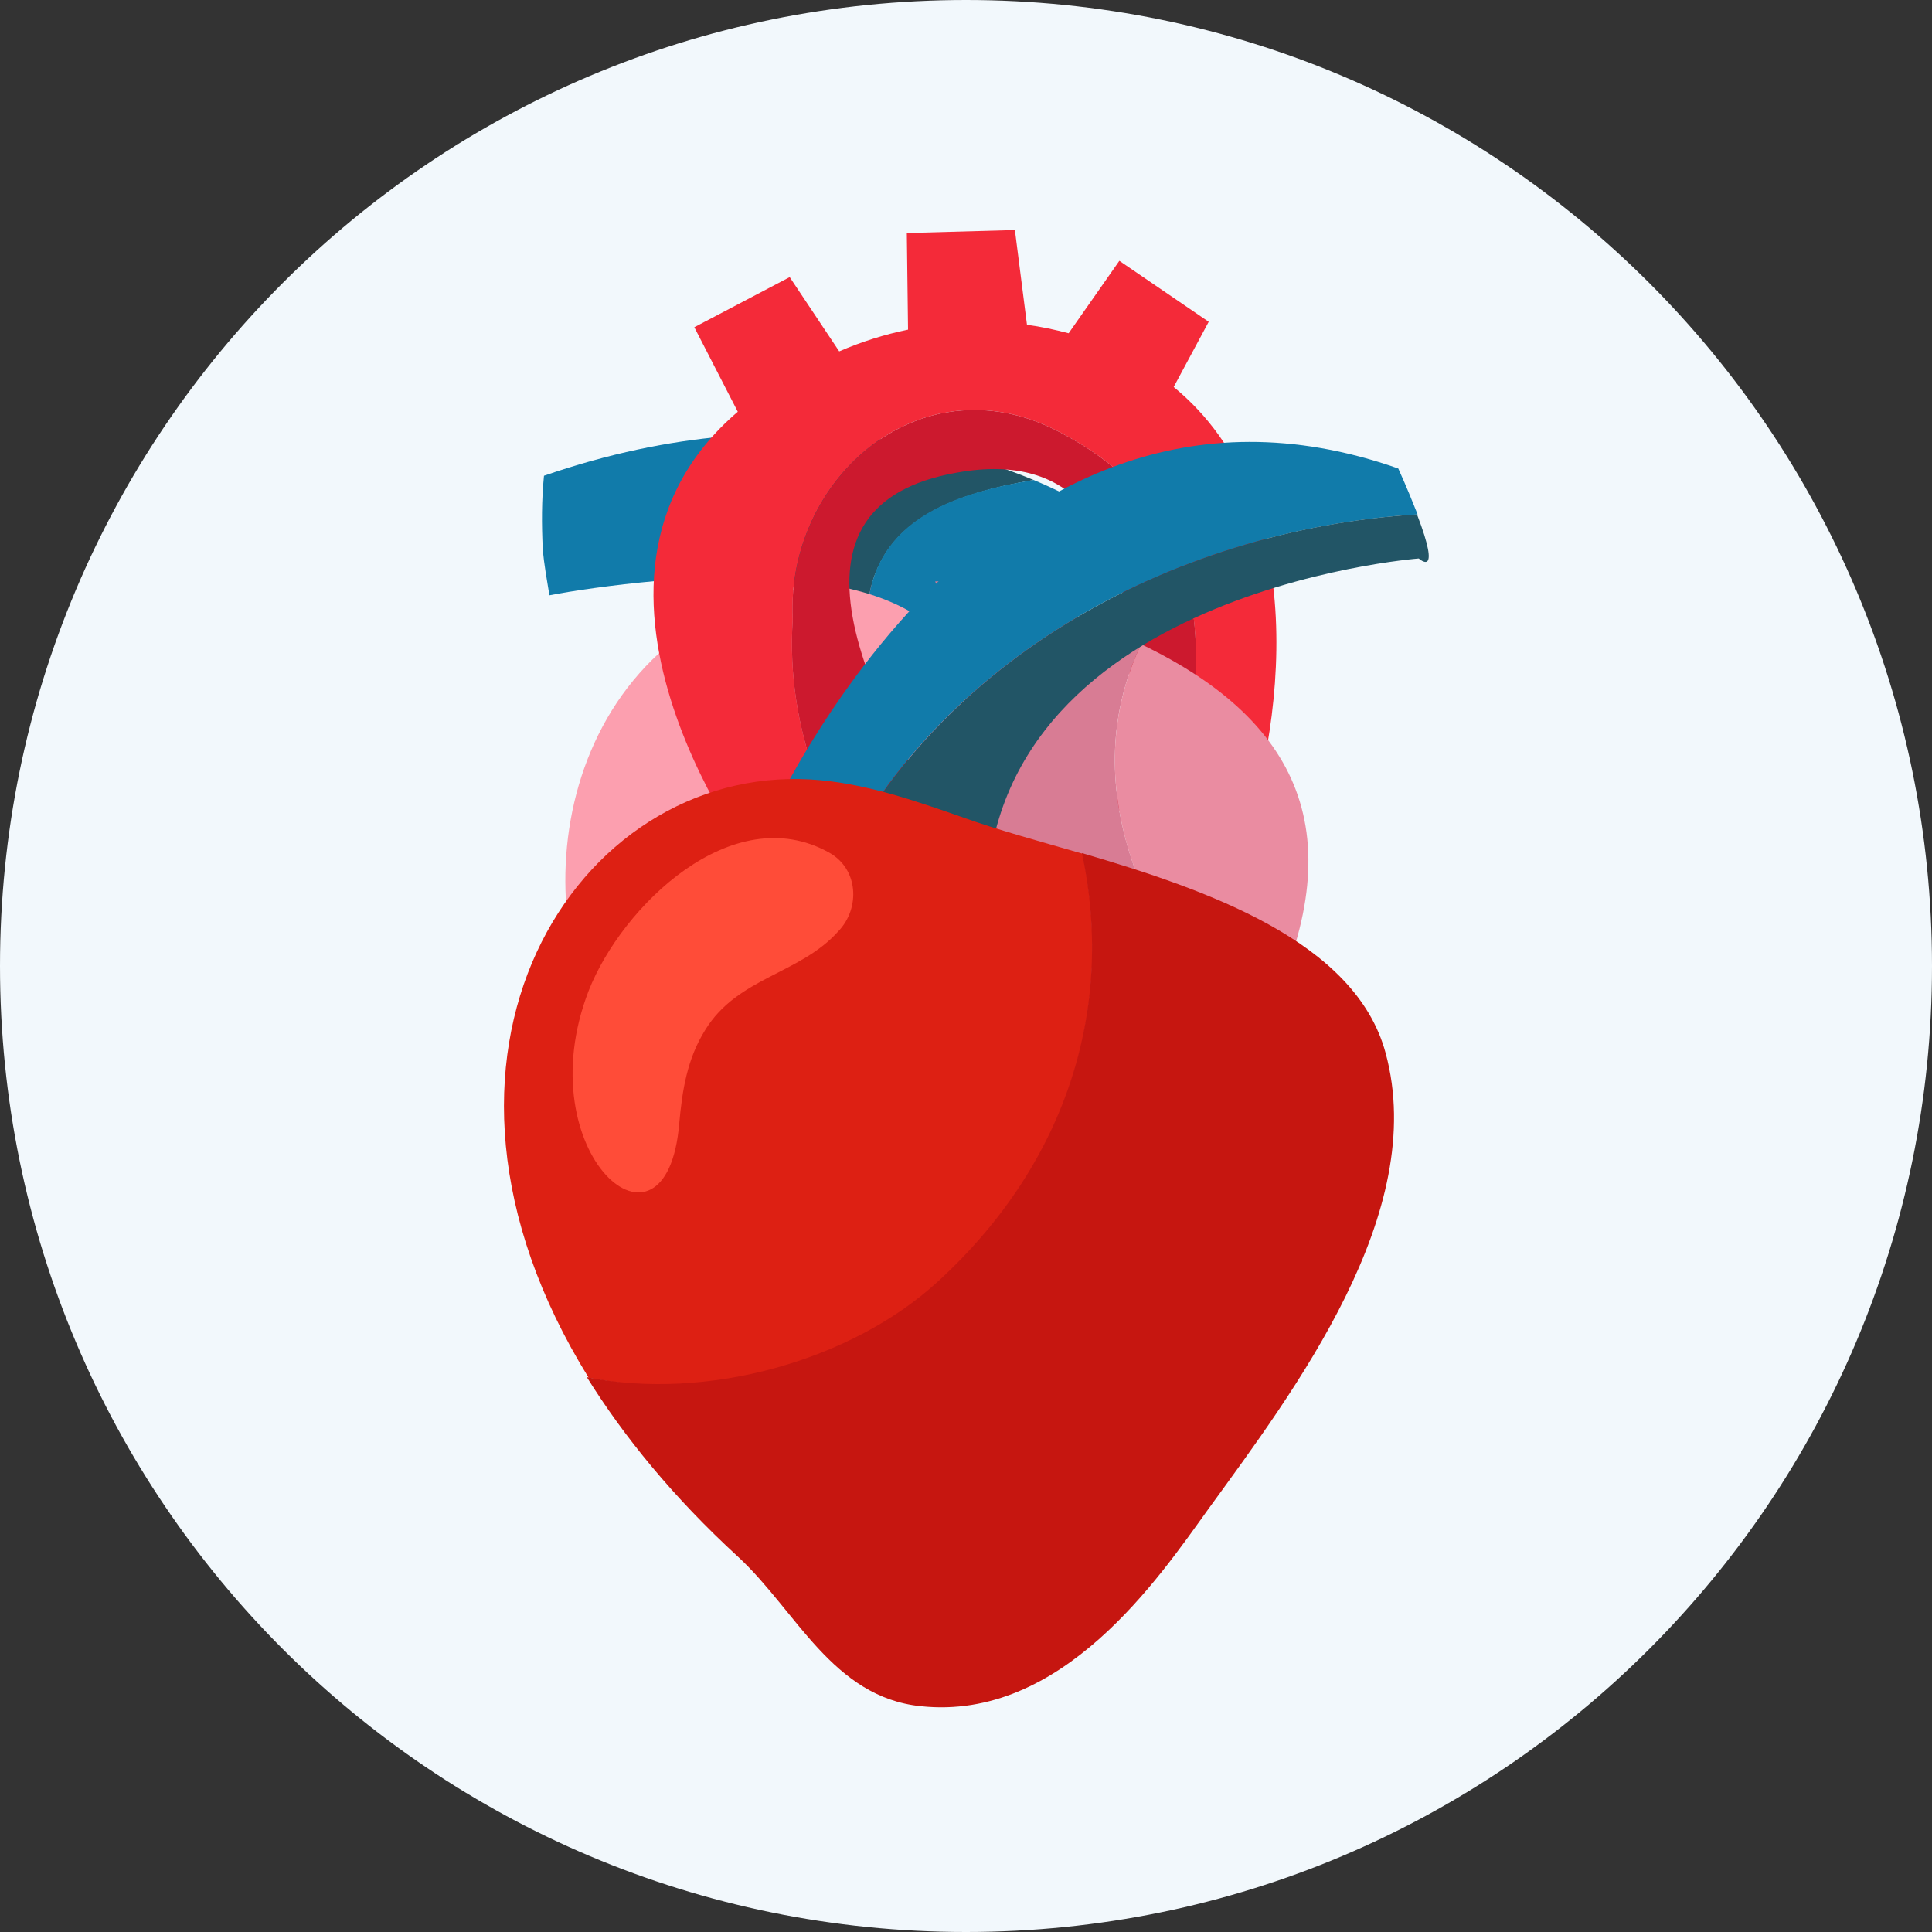 <?xml version="1.0" encoding="utf-8"?>
<!-- Generator: Adobe Illustrator 24.3.0, SVG Export Plug-In . SVG Version: 6.00 Build 0)  -->
<svg version="1.1" id="_x31_" xmlns="http://www.w3.org/2000/svg" xmlns:xlink="http://www.w3.org/1999/xlink" x="0px" y="0px"
	 viewBox="0 0 320 320" style="enable-background:new 0 0 320 320;" xml:space="preserve">
<rect x="0" y="0" width="320" height="320" fill="#333333" stroke="none"/>
<style type="text/css">
	.st0{fill-rule:evenodd;clip-rule:evenodd;fill:#F2F8FC;}
	.st1{fill:#FC9FAF;}
	.st2{fill:#225566;}
	.st3{fill:#117BAA;}
	.st4{fill:#F42A39;}
	.st5{fill:#CC192E;}
	.st6{fill:#D87C94;}
	.st7{fill:#EA8CA1;}
	.st8{fill:#DD2013;}
	.st9{fill:#C61610;}
	.st10{fill:#FF4C38;}
</style>
<path class="st0" d="M160,0L160,0c88.4,0,160,71.6,160,160l0,0c0,88.4-71.6,160-160,160l0,0C71.6,320,0,248.4,0,160l0,0
	C0,71.6,71.6,0,160,0z"/>
<g id="_x31__2_">
	<g>
		<path class="st1" d="M154.9,96.2c-14.1,0.4-29,0-40.7,8c-28.8,19.6-24.9,66.1-3.4,77.6c18.9,10.1,43.7,10.4,64.2,5.5
			C170.3,156.3,166.5,125.3,154.9,96.2z"/>
		<path class="st2" d="M120,72.3c-5.2,7.2-8.6,15.4-10.9,23.9c11.1-0.9,24.6-1,34.9,2.2c2.5-12.6,14.5-16.7,27.2-18.9
			C160.6,75.1,142.9,70.1,120,72.3z"/>
		<path class="st3" d="M90.1,78.8c-0.4,4-0.4,8.1-0.2,12.1c0.2,2.6,0.7,5.2,1.1,7.7c3.6-0.7,10.2-1.7,18-2.4
			c2.3-8.5,5.7-16.7,10.9-23.9C110.8,73.1,100.8,75.1,90.1,78.8z"/>
		<path class="st3" d="M144,98.4c5.7,1.8,10.5,4.6,13.3,8.8c13.4-10,25-22,25-22s-3.9-2.7-11.1-5.7C158.5,81.6,146.4,85.7,144,98.4z
			"/>
		<path class="st4" d="M194.4,64.1l5.8-10.8l-14.8-10.1l-8.4,12c-2.3-0.6-4.6-1.1-6.9-1.4l-2-15.7l-17.9,0.5l0.2,16
			c-3.9,0.8-7.7,2-11.4,3.6l-8.2-12.3L115,54.2l7.2,14c-33.5,28.7,3.8,76.6,3.8,76.6s10.9,4.8,21.1,6.9c-9.8-14.9-17-30.5-15.8-49.1
			C130.1,79.1,153,59,176.3,72c26.6,14.2,24.6,40.7,16.1,66.6c3,1.2,7,2.5,12.5,3.6C212.8,120.9,217.6,83.1,194.4,64.1z"/>
		<path class="st5" d="M176.3,72c-23.3-13-46.2,7.1-45,30.6c-1.2,18.6,6,34.2,15.8,49.1c8,1.6,15.4,1.6,16.7-3.8
			c-23-34.3-35.4-64.3-5.4-69.6c40.3-7.4,26.3,55.1,26.3,55.1s1.5,2.5,7.8,5.1C200.9,112.7,202.9,86.2,176.3,72z"/>
		<path class="st6" d="M189,106.7c-8.6-4.1-19.1-7.6-31.5-10.5c-0.9,0-1.7,0.1-2.6,0.1c11.6,29,1.8,63.5,20.2,91.1
			c11.7-2.8,22.4-7.5,30.3-14.1C189.5,153.5,178,130.1,189,106.7z"/>
		<path class="st7" d="M189,106.7c-11,23.4,0.5,46.9,16.4,66.5c1.3-1.1,2.5-2.2,3.7-3.4C224.3,139.6,216.3,119.8,189,106.7z"/>
		<path class="st3" d="M234.8,85.2c-0.8-2-1.8-4.5-3.2-7.6c-70.1-24.7-106.3,62.5-106.3,62.5s1.4,4.1,11.3,8.1
			C153.1,110,194,87.7,234.8,85.2z"/>
		<path class="st2" d="M136.6,148.3c5.7,2.3,14.2,4.6,26.9,6.1C159.6,98.2,235,92.5,235,92.5s3.9,3.6-0.3-7.3
			C194,87.7,153.1,110,136.6,148.3z"/>
		<path class="st8" d="M155.4,212.4c22.1-20.2,29.1-46.3,23.9-71c-7.3-2.1-14.2-4-19.5-5.9c-8.3-2.9-16.8-5.9-25.6-6.4
			c-38.7-2.2-69.9,45.5-36.7,99.1C117.1,232.3,141,225.5,155.4,212.4z"/>
		<path class="st9" d="M229.5,174.4c-5-18.5-29.5-27-50.3-33.1c5.3,24.7-1.8,50.8-23.9,71c-14.3,13.1-38.3,19.8-58.1,15.8
			c6.1,9.8,14.3,19.9,25.1,29.8c9.6,8.9,15.6,23.2,30.2,24.7c23.4,2.5,39.4-21.2,47.6-32.6C214.4,230.3,236.7,200.9,229.5,174.4z"/>
	</g>
	<path class="st10" d="M137.3,141.2c-16-8.9-34.3,8.9-39.8,22.9c-10.4,26.9,12.9,47,15,22c0.5-5.5,1.3-10.7,4.3-15.5
		c5.4-8.8,15.7-9.2,22.1-16.4C142.5,150.4,142.2,143.9,137.3,141.2z"/>
</g>
</svg>
